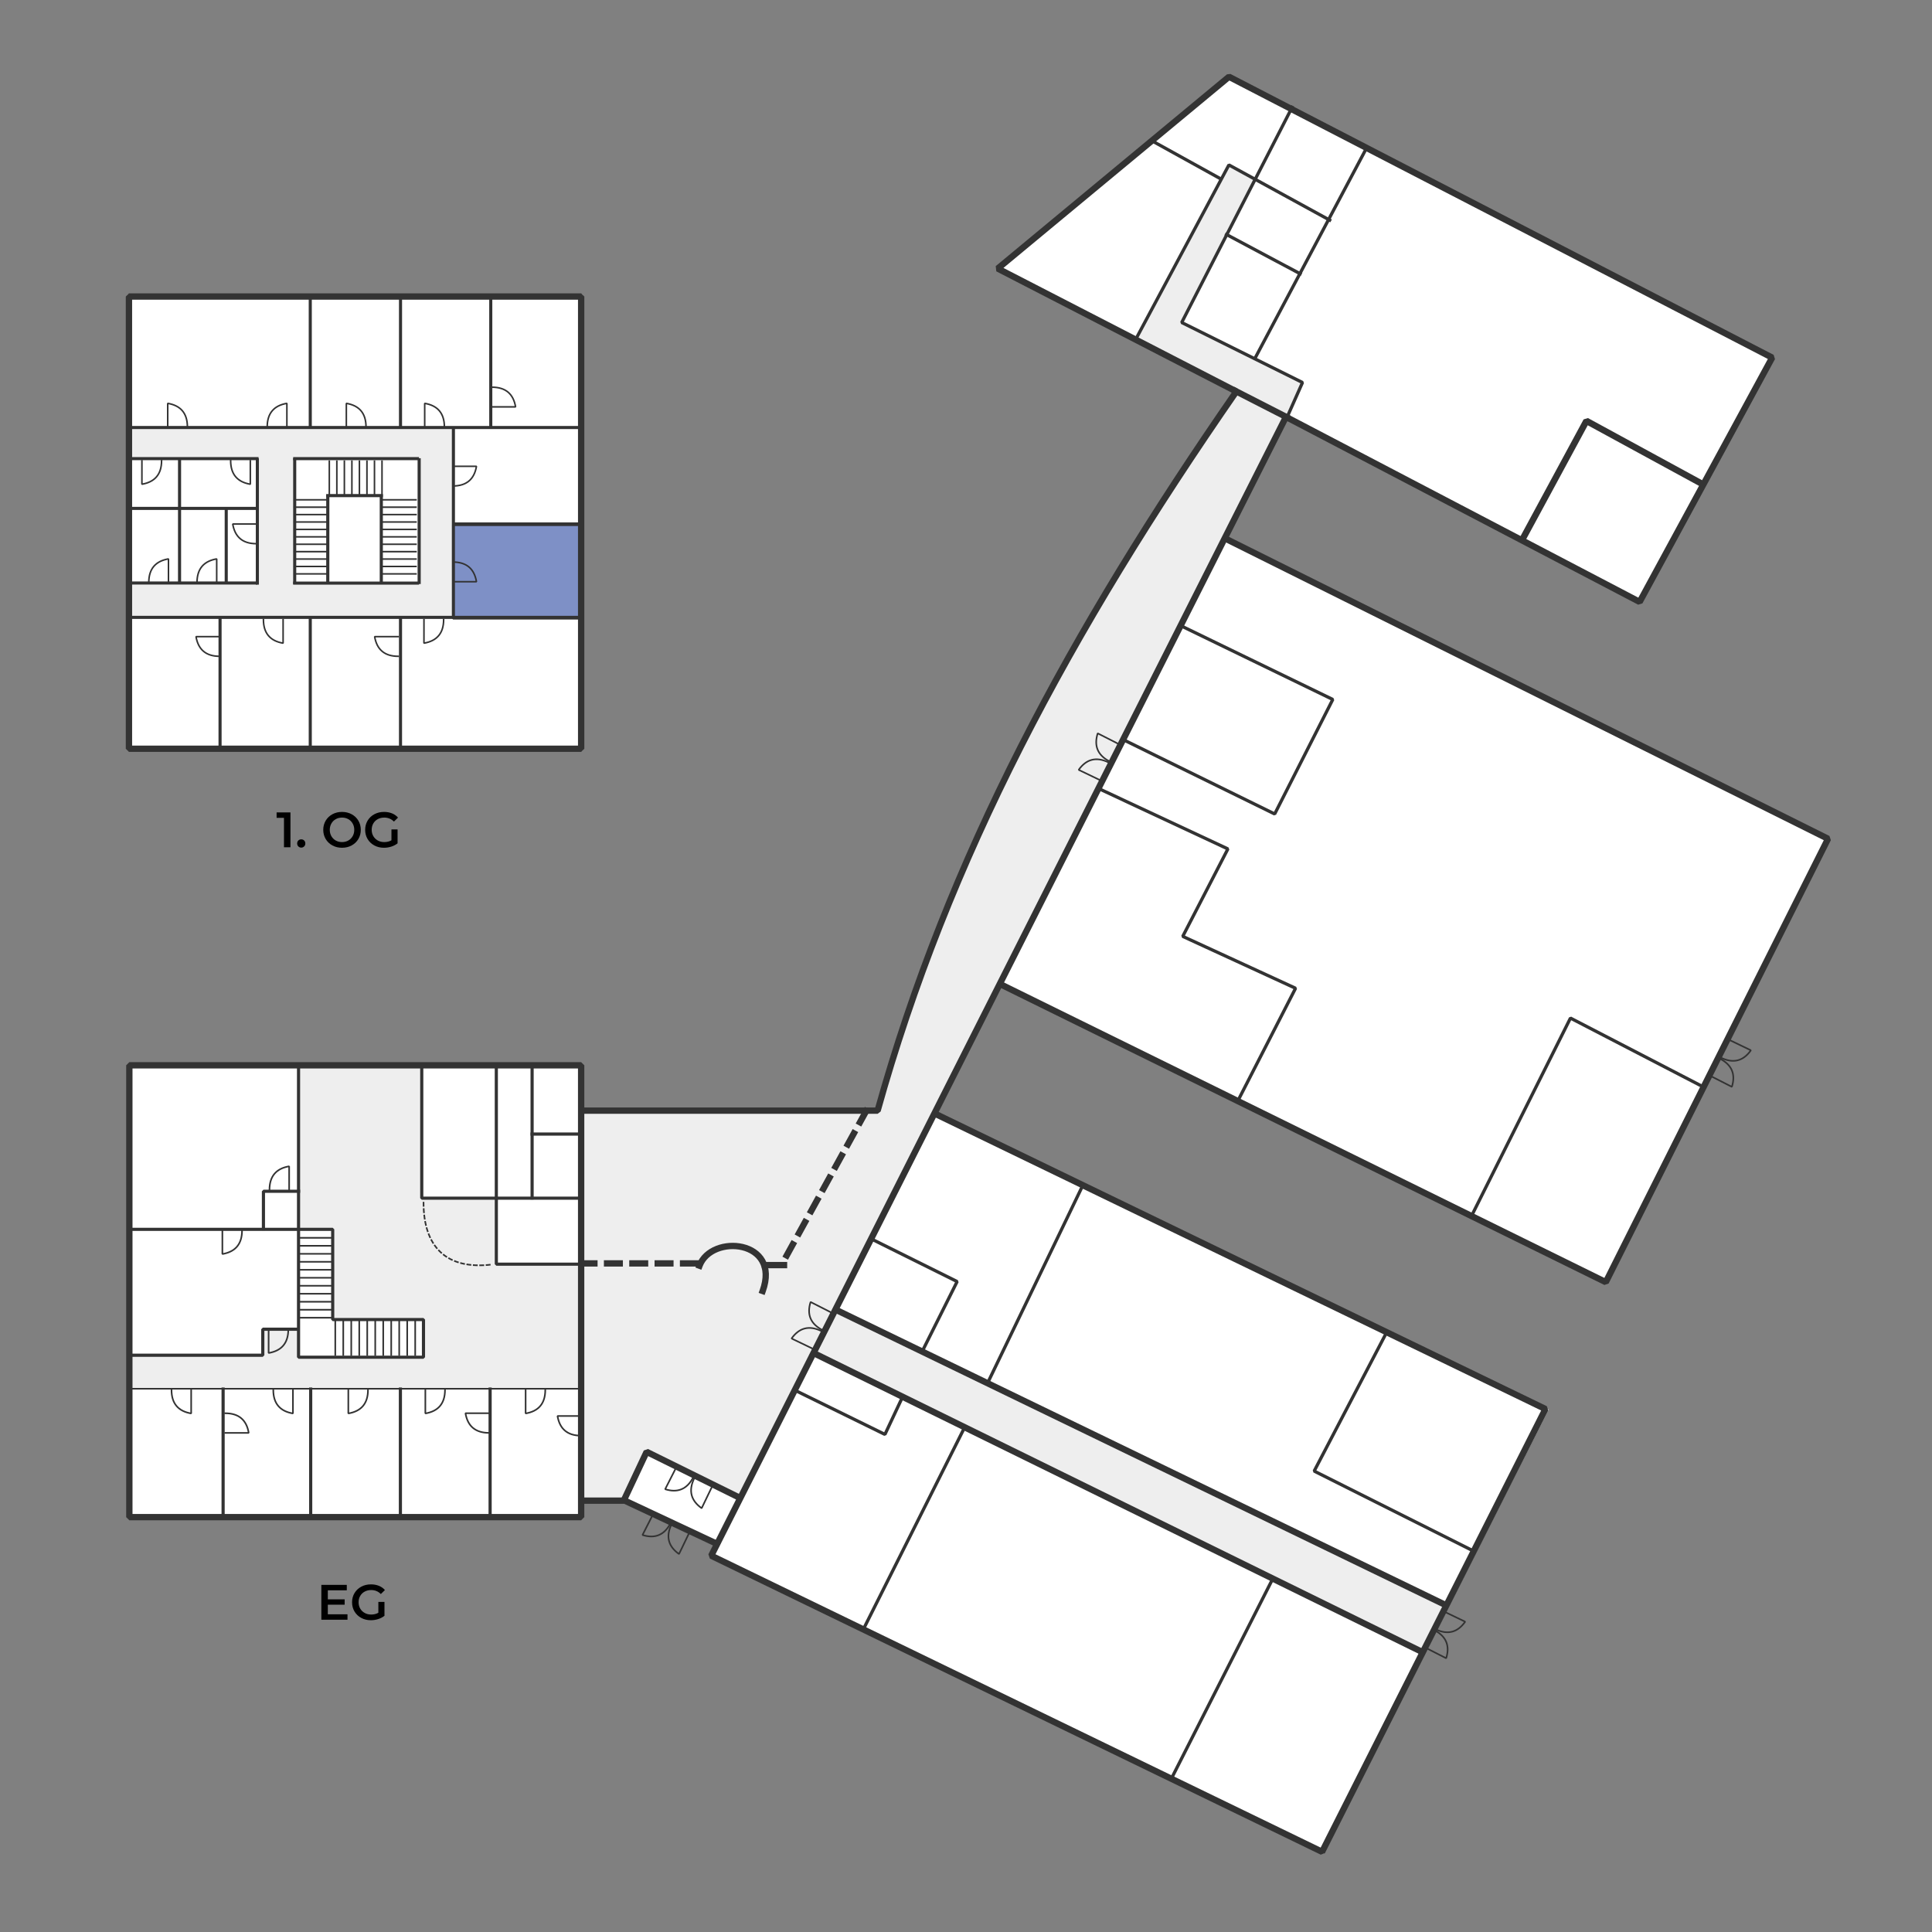 <?xml version="1.0" standalone="no"?>
<!DOCTYPE svg PUBLIC "-//W3C//DTD SVG 1.1//EN" "http://www.w3.org/Graphics/SVG/1.1/DTD/svg11.dtd">
<!--Generator: Xara Designer (www.xara.com), SVG filter version: 6.2.0.0-->
<svg stroke-width="0.501" stroke-linejoin="bevel" fill-rule="evenodd" xmlns:xlink="http://www.w3.org/1999/xlink" xmlns="http://www.w3.org/2000/svg" version="1.1" overflow="visible" width="900pt" height="900pt" viewBox="0 0 900 900">
 <rect x="0" y="0" width="900" height="900" fill="#808080" stroke="none"/>
 <defs>
	</defs>
 <g id="Document" fill="none" stroke="black" font-family="Times New Roman" font-size="16" transform="scale(1 -1)">
  <g id="Spread" transform="translate(0 -900)">
   <g id="backplane">
    <path d="M 0.002,900.414 L 0.002,0.001 L 900.001,0.015 L 900.001,900.428 L 0.002,900.414 Z" stroke="none" stroke-width="0.5" stroke-linejoin="miter" marker-start="none" marker-end="none" stroke-miterlimit="79.84"/>
   </g>
   <g id="shadow">
    <path d="M 60.698,403.284 L 271.457,403.603 L 271.133,382.178 L 408.972,382.497 C 445.458,508.313 504.899,617.334 576.232,717.654 L 465.26,774.902 L 573.036,863.808 L 826.004,733.33 L 763.638,619.152 L 599.258,705.18 L 571.115,649.537 L 852.225,509.142 L 747.97,302.223 L 466.214,440.699 L 436.156,381.217 L 721.423,243.378 L 616.524,36.462 L 330.938,174.939 L 333.816,180.376 L 291.282,200.525 L 270.814,200.206 L 271.133,192.849 L 59.744,192.53 L 60.698,403.284 Z" stroke-linejoin="miter" stroke="none" stroke-width="0.96" fill="#ffffff" marker-start="none" marker-end="none" stroke-miterlimit="79.84"/>
    <path d="M 59.419,762.751 L 59.419,550.397 L 271.456,550.397 L 271.456,762.751 L 59.419,762.751 Z" stroke-linejoin="miter" stroke="none" stroke-width="0.96" fill="#ffffff" marker-start="none" marker-end="none" stroke-miterlimit="79.84"/>
   </g>
   <g id="grey">
    <path d="M 60.158,611.807 L 60.466,628.476 L 119.646,628.476 L 119.646,686.129 L 60.158,685.975 L 60.158,700.963 L 210.792,701.116 L 210.485,611.961 L 60.158,611.807 Z M 194.274,628.323 L 194.274,686.129 L 136.772,686.129 L 136.772,628.323 L 194.274,628.323 Z" fill="#e5e5e5" stroke="none" stroke-width="0.96" stroke-opacity="0.663" marker-start="none" marker-end="none" stroke-miterlimit="79.84" fill-opacity="0.663"/>
    <path d="M 60.869,268.496 L 122.326,268.496 L 122.326,280.935 L 139.448,280.935 L 139.448,267.471 L 197.545,267.471 L 197.545,285.956 L 155.233,285.956 L 155.233,327.932 L 139.056,327.932 L 139.056,403.488 L 196.874,403.488 L 196.874,342.031 L 231.799,342.031 L 231.799,310.8 L 271.082,310.8 L 271.082,253.383 L 60.533,253.383 L 60.869,268.496 Z" stroke-width="0.96" stroke-opacity="0.663" fill="#e5e5e5" stroke="none" marker-start="none" marker-end="none" stroke-miterlimit="79.84" fill-opacity="0.663"/>
    <path d="M 270.875,382.514 L 409.001,382.514 C 446.435,507.039 503.359,617.839 576.165,717.444 L 599.695,705.22 L 344.829,201.906 L 300.824,223.301 L 290.43,200.376 L 270.875,200.684 L 270.875,382.514 Z" fill="#e5e5e5" stroke-width="0.96" stroke-opacity="0.663" stroke-linejoin="miter" stroke="none" marker-start="none" marker-end="none" stroke-miterlimit="79.84" fill-opacity="0.663"/>
    <path d="M 389.238,289.778 L 673.653,151.941 L 662.868,130.087 L 379.045,269.668 L 389.238,289.778 Z" fill="#e5e5e5" stroke-width="0.96" stroke-opacity="0.663" stroke="none" marker-start="none" marker-end="none" stroke-miterlimit="79.84" fill-opacity="0.663"/>
    <path d="M 529.109,742.096 L 572.292,823.286 L 584.829,816.123 L 550.801,750.056 L 606.719,721.6 L 599.554,705.083 L 529.109,742.096 Z" stroke-width="0.96" stroke-opacity="0.663" fill="#e5e5e5" stroke="none" marker-start="none" marker-end="none" stroke-miterlimit="79.84" fill-opacity="0.663"/>
    <g id="Group" fill-rule="nonzero" stroke="none" stroke-width="0.478" fill="#000000" stroke-miterlimit="79.84">
     <g id="Group_1">
      <path d="M 135.303,521.547 L 135.303,505.313 L 132.288,505.313 L 132.288,519.02 L 128.855,519.02 L 128.855,521.547 L 135.303,521.547 Z" marker-start="none" marker-end="none"/>
      <path d="M 140.332,505.151 C 139.806,505.151 139.358,505.332 138.987,505.696 C 138.616,506.059 138.43,506.519 138.43,507.076 C 138.43,507.648 138.612,508.112 138.975,508.467 C 139.339,508.823 139.791,509.001 140.332,509.001 C 140.873,509.001 141.325,508.823 141.689,508.467 C 142.052,508.112 142.234,507.648 142.234,507.076 C 142.234,506.519 142.048,506.059 141.677,505.696 C 141.306,505.332 140.858,505.151 140.332,505.151 Z" marker-start="none" marker-end="none"/>
      <path d="M 159.326,505.081 C 157.672,505.081 156.18,505.441 154.85,506.159 C 153.521,506.878 152.477,507.876 151.719,509.151 C 150.962,510.427 150.583,511.853 150.583,513.43 C 150.583,515.007 150.962,516.434 151.719,517.709 C 152.477,518.985 153.521,519.982 154.85,520.701 C 156.18,521.42 157.672,521.779 159.326,521.779 C 160.981,521.779 162.473,521.42 163.803,520.701 C 165.132,519.982 166.176,518.989 166.934,517.721 C 167.691,516.453 168.07,515.023 168.07,513.43 C 168.07,511.838 167.691,510.408 166.934,509.14 C 166.176,507.872 165.132,506.878 163.803,506.159 C 162.473,505.441 160.981,505.081 159.326,505.081 Z M 159.326,507.725 C 160.409,507.725 161.383,507.968 162.249,508.456 C 163.115,508.943 163.795,509.623 164.29,510.496 C 164.784,511.37 165.032,512.348 165.032,513.43 C 165.032,514.513 164.784,515.49 164.29,516.364 C 163.795,517.238 163.115,517.918 162.249,518.405 C 161.383,518.892 160.409,519.135 159.326,519.135 C 158.244,519.135 157.27,518.892 156.404,518.405 C 155.538,517.918 154.858,517.238 154.363,516.364 C 153.869,515.49 153.621,514.513 153.621,513.43 C 153.621,512.348 153.869,511.37 154.363,510.496 C 154.858,509.623 155.538,508.943 156.404,508.456 C 157.27,507.968 158.244,507.725 159.326,507.725 Z" marker-start="none" marker-end="none"/>
      <path d="M 182.352,513.616 L 185.204,513.616 L 185.204,507.145 C 184.369,506.48 183.395,505.97 182.282,505.614 C 181.169,505.259 180.025,505.081 178.849,505.081 C 177.195,505.081 175.703,505.441 174.373,506.159 C 173.044,506.878 172,507.872 171.242,509.14 C 170.485,510.408 170.106,511.838 170.106,513.43 C 170.106,515.023 170.485,516.453 171.242,517.721 C 172,518.989 173.048,519.982 174.385,520.701 C 175.722,521.42 177.226,521.779 178.896,521.779 C 180.256,521.779 181.493,521.555 182.607,521.107 C 183.72,520.658 184.655,520.001 185.413,519.135 L 183.511,517.28 C 182.274,518.517 180.782,519.135 179.035,519.135 C 177.891,519.135 176.874,518.896 175.985,518.417 C 175.096,517.937 174.4,517.265 173.898,516.399 C 173.395,515.533 173.144,514.543 173.144,513.43 C 173.144,512.348 173.395,511.374 173.898,510.508 C 174.4,509.642 175.096,508.962 175.985,508.467 C 176.874,507.972 177.883,507.725 179.012,507.725 C 180.28,507.725 181.393,508.003 182.352,508.56 L 182.352,513.616 Z" marker-start="none" marker-end="none"/>
     </g>
    </g>
    <g id="Group_2" fill-rule="nonzero" stroke="none" stroke-width="0.478" fill="#000000" stroke-miterlimit="79.84">
     <g id="Group_3">
      <path d="M 161.873,148 L 161.873,145.472 L 149.697,145.472 L 149.697,161.706 L 161.548,161.706 L 161.548,159.178 L 152.712,159.178 L 152.712,154.957 L 160.551,154.957 L 160.551,152.476 L 152.712,152.476 L 152.712,148 L 161.873,148 Z" marker-start="none" marker-end="none"/>
      <path d="M 176.251,153.774 L 179.103,153.774 L 179.103,147.304 C 178.268,146.639 177.294,146.129 176.181,145.773 C 175.068,145.418 173.924,145.24 172.749,145.24 C 171.094,145.24 169.602,145.599 168.273,146.318 C 166.943,147.037 165.899,148.03 165.142,149.298 C 164.384,150.566 164.005,151.996 164.005,153.589 C 164.005,155.181 164.384,156.612 165.142,157.879 C 165.899,159.147 166.947,160.141 168.284,160.86 C 169.622,161.579 171.125,161.938 172.795,161.938 C 174.156,161.938 175.393,161.714 176.506,161.265 C 177.619,160.817 178.555,160.16 179.312,159.294 L 177.41,157.439 C 176.173,158.676 174.681,159.294 172.934,159.294 C 171.79,159.294 170.774,159.054 169.885,158.575 C 168.996,158.096 168.3,157.423 167.797,156.557 C 167.295,155.692 167.044,154.702 167.044,153.589 C 167.044,152.507 167.295,151.532 167.797,150.667 C 168.3,149.801 168.996,149.121 169.885,148.626 C 170.774,148.131 171.782,147.884 172.911,147.884 C 174.179,147.884 175.292,148.162 176.251,148.719 L 176.251,153.774 Z" marker-start="none" marker-end="none"/>
     </g>
    </g>
   </g>
   <g id="108">
    <path d="M 211.073,655.448 L 211.073,611.882 L 270.895,611.882 L 270.895,655.448 L 211.073,655.448 Z" stroke="#333333" fill="#7e90c6" stroke-width="0.966" stroke-linejoin="miter" marker-start="none" marker-end="none" stroke-miterlimit="79.84"/>
   </g>
   <g id="grundriss">
    <path d="M 60.249,403.739 L 60.249,193.268 L 270.72,193.268 L 270.72,403.739 L 60.249,403.739 Z" stroke="#333333" stroke-linejoin="miter" stroke-linecap="square" stroke-width="2.95" marker-start="none" marker-end="none" stroke-miterlimit="79.84"/>
    <path d="M 60.295,327.329 L 154.982,327.329 L 154.988,285.296 L 197.272,285.296 L 197.272,267.756 L 139.073,267.756 L 139.073,403.528" fill="none" stroke="#333333" stroke-linejoin="miter" stroke-linecap="square" stroke-width="1.472" stroke-miterlimit="79.84"/>
    <path d="M 196.47,403.253 L 196.47,341.838 L 270.029,341.838" fill="none" stroke="#333333" stroke-linejoin="miter" stroke-linecap="square" stroke-width="1.472" stroke-miterlimit="79.84"/>
    <path d="M 231.204,403.829 L 231.21,311.102 L 270.905,311.102" fill="none" stroke="#333333" stroke-linejoin="miter" stroke-linecap="square" stroke-width="1.472" stroke-miterlimit="79.84"/>
    <path d="M 247.873,403.528 L 247.873,341.935" fill="none" stroke="#333333" stroke-linejoin="miter" stroke-linecap="square" stroke-width="1.472" stroke-miterlimit="79.84"/>
    <path d="M 247.873,371.712 L 270.912,371.712" fill="none" stroke="#333333" stroke-linejoin="miter" stroke-linecap="square" stroke-width="1.472" stroke-miterlimit="79.84"/>
    <path d="M 60.597,268.677 L 122.416,268.677 L 122.416,280.801 L 138.608,280.801" fill="none" stroke="#333333" stroke-linejoin="miter" stroke-linecap="square" stroke-width="1.472" stroke-miterlimit="79.84"/>
    <path d="M 103.932,252.924 L 103.932,193.174" fill="none" stroke="#333333" stroke-linejoin="miter" stroke-linecap="square" stroke-width="1.472" stroke-miterlimit="79.84"/>
    <path d="M 186.52,252.924 L 186.52,193.174" fill="none" stroke="#333333" stroke-linejoin="miter" stroke-linecap="square" stroke-width="1.472" stroke-miterlimit="79.84"/>
    <path d="M 228.313,252.924 L 228.313,193.174" fill="none" stroke="#333333" stroke-linejoin="miter" stroke-linecap="square" stroke-width="1.472" stroke-miterlimit="79.84"/>
    <path d="M 144.732,252.917 L 144.732,193.174" fill="none" stroke="#333333" stroke-linejoin="miter" stroke-linecap="square" stroke-width="1.472" stroke-miterlimit="79.84"/>
    <path d="M 122.717,327.586 L 122.722,345.051 L 139.079,345.051" fill="none" stroke="#333333" stroke-linejoin="miter" stroke-linecap="square" stroke-width="1.472" stroke-miterlimit="79.84"/>
    <path d="M 134.697,345.757 L 134.697,356.691 C 128.733,355.683 125.536,352.131 125.536,345.717" fill="none" stroke-width="0.75" stroke="#333333" stroke-linejoin="miter" stroke-linecap="square" stroke-miterlimit="79.84"/>
    <path d="M 103.59,326.755 L 103.59,315.821 C 109.556,316.829 112.75,320.382 112.75,326.801" fill="none" stroke-width="0.75" stroke="#333333" stroke-linejoin="miter" stroke-linecap="square" stroke-miterlimit="79.84"/>
    <path d="M 125.132,280.646 L 125.132,269.712 C 131.098,270.725 134.293,274.272 134.293,280.686" fill="none" stroke-width="0.75" stroke="#333333" stroke-linejoin="miter" stroke-linecap="square" stroke-miterlimit="79.84"/>
    <path d="M 89.057,252.496 L 89.057,241.563 C 83.094,242.575 79.898,246.123 79.898,252.543" fill="none" stroke-width="0.75" stroke="#333333" stroke-linejoin="miter" stroke-linecap="square" stroke-miterlimit="79.84"/>
    <path d="M 136.464,252.496 L 136.464,241.563 C 130.5,242.575 127.3,246.123 127.305,252.543" fill="none" stroke-width="0.75" stroke="#333333" stroke-linejoin="miter" stroke-linecap="square" stroke-miterlimit="79.84"/>
    <path d="M 162.26,252.496 L 162.26,241.563 C 168.225,242.575 171.419,246.123 171.419,252.537" fill="none" stroke-width="0.75" stroke="#333333" stroke-linejoin="miter" stroke-linecap="square" stroke-miterlimit="79.84"/>
    <path d="M 198.143,252.496 L 198.143,241.563 C 204.106,242.575 207.302,246.123 207.296,252.543" fill="none" stroke-width="0.75" stroke="#333333" stroke-linejoin="miter" stroke-linecap="square" stroke-miterlimit="79.84"/>
    <path d="M 244.853,252.496 L 244.853,241.563 C 250.819,242.57 254.013,246.123 254.013,252.543" fill="none" stroke-width="0.75" stroke="#333333" stroke-linejoin="miter" stroke-linecap="square" stroke-miterlimit="79.84"/>
    <path d="M 227.764,241.67 L 216.83,241.67 C 217.841,235.708 221.39,232.512 227.809,232.512" fill="none" stroke-width="0.75" stroke="#333333" stroke-linejoin="miter" stroke-linecap="square" stroke-miterlimit="79.84"/>
    <path d="M 104.931,232.5 L 115.865,232.5 C 114.86,238.459 111.311,241.654 104.892,241.654" fill="none" stroke-width="0.75" stroke="#333333" stroke-linejoin="miter" stroke-linecap="square" stroke-miterlimit="79.84"/>
    <path d="M 270.644,240.375 L 259.704,240.375 C 260.716,234.409 264.264,231.215 270.682,231.215" fill="none" stroke-width="0.75" stroke="#333333" stroke-linejoin="miter" stroke-linecap="square" stroke-miterlimit="79.84"/>
    <g id="Group_4" stroke-linejoin="miter" stroke-linecap="square" stroke="#333333" stroke-width="0.75" stroke-miterlimit="79.84">
     <path d="M 155.039,323.377 L 139.245,323.377" fill="none"/>
     <path d="M 155.039,319.654 L 139.245,319.654" fill="none"/>
     <path d="M 155.039,315.931 L 139.245,315.931" fill="none"/>
     <path d="M 155.039,312.208 L 139.245,312.208" fill="none"/>
     <path d="M 155.039,308.485 L 139.245,308.485" fill="none"/>
     <path d="M 155.039,304.763 L 139.245,304.763" fill="none"/>
     <path d="M 155.039,301.04 L 139.245,301.04" fill="none"/>
     <path d="M 155.039,297.317 L 139.245,297.317" fill="none"/>
     <path d="M 155.039,293.594 L 139.245,293.594" fill="none"/>
     <path d="M 155.039,289.871 L 139.245,289.871" fill="none"/>
     <path d="M 155.039,286.149 L 139.245,286.149" fill="none"/>
    </g>
    <g id="Group_5" stroke-linejoin="miter" stroke-linecap="square" stroke="#333333" stroke-width="0.75" stroke-miterlimit="79.84">
     <path d="M 156.182,284.596 L 156.182,268.804" fill="none"/>
     <path d="M 159.905,284.596 L 159.905,268.803" fill="none"/>
     <path d="M 163.628,284.596 L 163.628,268.802" fill="none"/>
     <path d="M 167.352,284.596 L 167.352,268.801" fill="none"/>
     <path d="M 171.075,284.596 L 171.075,268.801" fill="none"/>
     <path d="M 174.799,284.596 L 174.799,268.8" fill="none"/>
     <path d="M 178.522,284.596 L 178.522,268.799" fill="none"/>
     <path d="M 182.246,284.596 L 182.246,268.799" fill="none"/>
     <path d="M 185.969,284.596 L 185.969,268.798" fill="none"/>
     <path d="M 189.693,284.596 L 189.693,268.797" fill="none"/>
     <path d="M 193.417,284.596 L 193.417,268.797" fill="none"/>
    </g>
    <path d="M 197.3,339.764 C 197.3,319.24 207.853,308.373 229.11,310.927" fill="none" stroke-width="0.75" stroke="#333333" stroke-linejoin="miter" stroke-linecap="square" stroke-dasharray="1.5 1.5" stroke-dashoffset="0" stroke-miterlimit="79.84"/>
    <path d="M 549.925,608.583 L 620.862,574.163 L 593.8,520.821 L 523.646,555.241" fill="none" stroke="#333333" stroke-width="1.5" stroke-linejoin="miter" stroke-linecap="square" stroke-miterlimit="79.84"/>
    <path d="M 511.825,532.646 L 571.997,504.538 L 550.97,463.8 L 603.522,439.631 L 576.727,387.342" fill="none" stroke="#333333" stroke-width="1.5" stroke-linejoin="miter" stroke-linecap="square" stroke-miterlimit="79.84"/>
    <path d="M 646.089,279.617 L 612.193,214.716 L 686.553,177.402" fill="none" stroke="#333333" stroke-width="1.5" stroke-linejoin="miter" stroke-linecap="square" stroke-miterlimit="79.84"/>
    <path d="M 460.058,255.709 L 504.208,347.406" fill="none" stroke="#333333" stroke-width="1.5" stroke-linejoin="miter" stroke-linecap="square" stroke-miterlimit="79.84"/>
    <path d="M 370.461,252.285 L 412.237,231.795 L 420.384,249.136" fill="none" stroke="#333333" stroke-width="1.5" stroke-linejoin="miter" stroke-linecap="square" stroke-miterlimit="79.84"/>
    <path d="M 405.67,322.974 L 445.873,303.002 L 429.583,270.424" fill="none" stroke="#333333" stroke-width="1.5" stroke-linejoin="miter" stroke-linecap="square" stroke-miterlimit="79.84"/>
    <path d="M 401.992,140.615 L 449.289,234.946" fill="none" stroke="#333333" stroke-width="1.5" stroke-linejoin="miter" stroke-linecap="square" stroke-miterlimit="79.84"/>
    <path d="M 545.717,71.52 L 592.747,164.269" fill="none" stroke="#333333" stroke-width="1.5" stroke-linejoin="miter" stroke-linecap="square" stroke-miterlimit="79.84"/>
    <path d="M 709.223,648.785 L 739.032,703.93 L 793.062,674.496" fill="none" stroke="#333333" stroke-linejoin="miter" stroke-linecap="square" stroke-width="3" stroke-miterlimit="79.84"/>
    <path d="M 636.561,830.996 L 584.772,733.37" fill="none" stroke="#333333" stroke-linejoin="miter" stroke-linecap="square" stroke-width="1.5" stroke-miterlimit="79.84"/>
    <path d="M 601.912,850.005 L 550.487,749.767 L 606.752,721.816 L 599.303,705.05" fill="none" stroke="#333333" stroke-linejoin="miter" stroke-linecap="square" stroke-width="1.5" stroke-miterlimit="79.84"/>
    <path d="M 528.878,741.563 L 572.474,823.168 L 619.424,797.458" fill="none" stroke="#333333" stroke-linejoin="miter" stroke-linecap="square" stroke-width="1.5" stroke-miterlimit="79.84"/>
    <path d="M 536.707,834.352 L 568.374,816.834" fill="none" stroke="#333333" stroke-linejoin="miter" stroke-linecap="square" stroke-width="1.5" stroke-miterlimit="79.84"/>
    <path d="M 571.359,790.748 L 605.638,772.491" fill="none" stroke="#333333" stroke-linejoin="miter" stroke-linecap="square" stroke-width="1.5" stroke-miterlimit="79.84"/>
    <path d="M 575.566,717.842 L 599.303,705.698" fill="none" stroke="#333333" stroke-linejoin="miter" stroke-linecap="square" stroke-width="2.95" stroke-miterlimit="79.84"/>
    <path d="M 685.262,333.096 L 731.578,425.736 L 793.584,393.612" fill="none" stroke="#333333" stroke-width="1.5" stroke-linejoin="miter" stroke-linecap="square" stroke-miterlimit="79.84"/>
    <path d="M 344.59,202.277 L 301.232,223.687 L 290.792,201.474" fill="none" stroke="#333333" stroke-linejoin="miter" stroke-linecap="square" stroke-width="2.95" stroke-miterlimit="79.84"/>
    <path d="M 271.263,200.938 L 291.066,200.938 L 333.884,180.871" fill="none" stroke="#333333" stroke-linejoin="miter" stroke-linecap="square" stroke-width="2.95" stroke-miterlimit="79.84"/>
    <path d="M 325.857,310.387 C 331.474,325.381 363.852,322.434 355.289,298.612" fill="none" stroke="#333333" stroke-linejoin="miter" stroke-linecap="square" stroke-width="2.95" stroke-miterlimit="79.84"/>
    <path d="M 270.995,311.462 L 325.049,311.462" fill="none" stroke="#333333" stroke-linejoin="miter" stroke-linecap="square" stroke-dasharray="5.9 5.9" stroke-dashoffset="0" stroke-width="2.95" stroke-miterlimit="79.84"/>
    <path d="M 403.464,382.377 L 363.852,310.387" fill="none" stroke="#333333" stroke-linejoin="miter" stroke-linecap="square" stroke-dasharray="5.9 5.9" stroke-dashoffset="0" stroke-width="2.95" stroke-miterlimit="79.84"/>
    <path d="M 356.364,310.66 L 365.229,310.66" fill="none" stroke="#333333" stroke-linejoin="miter" stroke-linecap="square" stroke-width="2.95" stroke-miterlimit="79.84"/>
    <path d="M 60.442,700.854 L 270.768,700.854" fill="none" stroke="#333333" stroke-linejoin="miter" stroke-linecap="square" stroke-width="1.444" stroke-miterlimit="79.84"/>
    <path d="M 60.442,612.414 L 270.768,612.414" fill="none" stroke="#333333" stroke-linejoin="miter" stroke-linecap="square" stroke-width="1.444" stroke-miterlimit="79.84"/>
    <path d="M 211.508,655.909 L 271.321,655.909" fill="none" stroke="#333333" stroke-linejoin="miter" stroke-linecap="square" stroke-width="1.444" stroke-miterlimit="79.84"/>
    <path d="M 211.218,612.563 L 211.218,699.642" fill="none" stroke="#333333" stroke-linejoin="miter" stroke-linecap="square" stroke-width="1.444" stroke-miterlimit="79.84"/>
    <path d="M 102.51,551.649 L 102.51,611.329" fill="none" stroke="#333333" stroke-linejoin="miter" stroke-linecap="square" stroke-width="1.444" stroke-miterlimit="79.84"/>
    <path d="M 144.533,551.522 L 144.533,611.664" fill="none" stroke="#333333" stroke-linejoin="miter" stroke-linecap="square" stroke-width="1.444" stroke-miterlimit="79.84"/>
    <path d="M 144.533,701.434 L 144.533,761.728" fill="none" stroke="#333333" stroke-linejoin="miter" stroke-linecap="square" stroke-width="1.444" stroke-miterlimit="79.84"/>
    <path d="M 186.571,551.522 L 186.571,611.824" fill="none" stroke="#333333" stroke-linejoin="miter" stroke-linecap="square" stroke-width="1.444" stroke-miterlimit="79.84"/>
    <path d="M 186.571,701.145 L 186.577,761.435" fill="none" stroke="#333333" stroke-linejoin="miter" stroke-linecap="square" stroke-width="1.444" stroke-miterlimit="79.84"/>
    <path d="M 228.621,701.145 L 228.615,761.435" fill="none" stroke="#333333" stroke-linejoin="miter" stroke-linecap="square" stroke-width="1.444" stroke-miterlimit="79.84"/>
    <path d="M 59.862,686.356 L 119.725,686.356" fill="none" stroke="#333333" stroke-linejoin="miter" stroke-linecap="square" stroke-width="1.444" stroke-miterlimit="79.84"/>
    <path d="M 137.284,686.356 L 194.459,686.356" fill="none" stroke="#333333" stroke-linejoin="miter" stroke-linecap="square" stroke-width="1.444" stroke-miterlimit="79.84"/>
    <path d="M 137.284,628.364 L 194.459,628.364" fill="none" stroke="#333333" stroke-linejoin="miter" stroke-linecap="square" stroke-width="1.444" stroke-miterlimit="79.84"/>
    <path d="M 61.982,628.42 L 119.163,628.42" fill="none" stroke="#333333" stroke-linejoin="miter" stroke-linecap="square" stroke-width="1.444" stroke-miterlimit="79.84"/>
    <path d="M 62.035,663.159 L 119.216,663.159" fill="none" stroke="#333333" stroke-linejoin="miter" stroke-linecap="square" stroke-width="1.444" stroke-miterlimit="79.84"/>
    <path d="M 83.641,628.654 L 83.641,685.833" fill="none" stroke="#333333" stroke-linejoin="miter" stroke-linecap="square" stroke-width="1.444" stroke-miterlimit="79.84"/>
    <path d="M 119.885,628.364 L 119.885,685.759" fill="none" stroke="#333333" stroke-linejoin="miter" stroke-linecap="square" stroke-width="1.444" stroke-miterlimit="79.84"/>
    <path d="M 105.388,628.801 L 105.388,662.044" fill="none" stroke="#333333" stroke-linejoin="miter" stroke-linecap="square" stroke-width="1.444" stroke-miterlimit="79.84"/>
    <path d="M 137.284,628.654 L 137.284,685.833" fill="none" stroke="#333333" stroke-linejoin="miter" stroke-linecap="square" stroke-width="1.444" stroke-miterlimit="79.84"/>
    <path d="M 195.27,628.654 L 195.27,685.833" fill="none" stroke="#333333" stroke-linejoin="miter" stroke-linecap="square" stroke-width="1.444" stroke-miterlimit="79.84"/>
    <path d="M 152.69,628.573 L 152.697,668.783" fill="none" stroke="#333333" stroke-linejoin="miter" stroke-linecap="square" stroke-width="1.472" stroke-miterlimit="79.84"/>
    <path d="M 177.622,628.573 L 177.622,668.783" fill="none" stroke="#333333" stroke-linejoin="miter" stroke-linecap="square" stroke-width="1.472" stroke-miterlimit="79.84"/>
    <path d="M 152.697,669.129 L 177.628,669.135" fill="none" stroke="#333333" stroke-linejoin="miter" stroke-linecap="square" stroke-width="1.472" stroke-miterlimit="79.84"/>
    <g id="Group_6" stroke-linejoin="miter" stroke-linecap="square" stroke="#333333" stroke-width="0.727" stroke-miterlimit="79.84">
     <path d="M 137.141,667.184 L 152.622,667.184" fill="none"/>
     <path d="M 137.141,663.732 L 152.622,663.732" fill="none"/>
     <path d="M 137.141,660.28 L 152.623,660.28" fill="none"/>
     <path d="M 137.141,656.828 L 152.623,656.828" fill="none"/>
     <path d="M 137.141,653.377 L 152.624,653.377" fill="none"/>
     <path d="M 137.141,649.925 L 152.625,649.925" fill="none"/>
     <path d="M 137.141,646.473 L 152.625,646.473" fill="none"/>
     <path d="M 137.141,643.022 L 152.626,643.022" fill="none"/>
     <path d="M 137.141,639.57 L 152.626,639.57" fill="none"/>
     <path d="M 137.141,636.118 L 152.627,636.118" fill="none"/>
     <path d="M 137.141,632.667 L 152.628,632.667" fill="none"/>
    </g>
    <g id="Group_7" stroke-linejoin="miter" stroke-linecap="square" stroke="#333333" stroke-width="0.727" stroke-miterlimit="79.84">
     <path d="M 178.294,667.184 L 193.776,667.184" fill="none"/>
     <path d="M 178.294,663.732 L 193.776,663.732" fill="none"/>
     <path d="M 178.294,660.28 L 193.776,660.28" fill="none"/>
     <path d="M 178.294,656.828 L 193.776,656.828" fill="none"/>
     <path d="M 178.294,653.377 L 193.776,653.377" fill="none"/>
     <path d="M 178.294,649.925 L 193.776,649.925" fill="none"/>
     <path d="M 178.294,646.473 L 193.776,646.473" fill="none"/>
     <path d="M 178.294,643.022 L 193.776,643.022" fill="none"/>
     <path d="M 178.294,639.57 L 193.776,639.57" fill="none"/>
     <path d="M 178.294,636.118 L 193.776,636.118" fill="none"/>
     <path d="M 178.294,632.667 L 193.776,632.667" fill="none"/>
    </g>
    <g id="Group_8" stroke-linejoin="miter" stroke-linecap="square" stroke="#333333" stroke-width="0.727" stroke-miterlimit="79.84">
     <path d="M 153.408,669.68 L 153.408,685.161" fill="none"/>
     <path d="M 156.914,669.68 L 156.914,685.161" fill="none"/>
     <path d="M 160.42,669.68 L 160.42,685.161" fill="none"/>
     <path d="M 163.926,669.68 L 163.926,685.161" fill="none"/>
     <path d="M 167.433,669.68 L 167.433,685.161" fill="none"/>
     <path d="M 170.939,669.68 L 170.939,685.161" fill="none"/>
     <path d="M 174.445,669.68 L 174.445,685.161" fill="none"/>
     <path d="M 177.952,669.68 L 177.952,685.161" fill="none"/>
    </g>
    <path d="M 78.13,701.167 L 78.13,712.107 C 84.1,711.099 87.302,707.547 87.297,701.127" fill="none" stroke="#333333" stroke-linejoin="miter" stroke-linecap="square" stroke-width="0.727" stroke-miterlimit="79.84"/>
    <path d="M 161.339,701.167 L 161.339,712.107 C 167.308,711.099 170.503,707.547 170.503,701.121" fill="none" stroke="#333333" stroke-linejoin="miter" stroke-linecap="square" stroke-width="0.727" stroke-miterlimit="79.84"/>
    <path d="M 197.841,701.167 L 197.841,712.107 C 203.805,711.099 207.006,707.547 207.011,701.121" fill="none" stroke="#333333" stroke-linejoin="miter" stroke-linecap="square" stroke-width="0.727" stroke-miterlimit="79.84"/>
    <path d="M 133.643,701.167 L 133.643,712.107 C 127.675,711.099 124.478,707.547 124.478,701.121" fill="none" stroke="#333333" stroke-linejoin="miter" stroke-linecap="square" stroke-width="0.727" stroke-miterlimit="79.84"/>
    <path d="M 229.237,710.458 L 240.181,710.458 C 239.168,716.428 235.616,719.628 229.195,719.628" fill="none" stroke="#333333" stroke-linejoin="miter" stroke-linecap="square" stroke-width="0.727" stroke-miterlimit="79.84"/>
    <path d="M 211.013,682.779 L 221.958,682.779 C 220.952,676.816 217.392,673.615 210.974,673.615" fill="none" stroke="#333333" stroke-linejoin="miter" stroke-linecap="square" stroke-width="0.727" stroke-miterlimit="79.84"/>
    <path d="M 211.013,629.017 L 221.958,629.017 C 220.952,634.981 217.392,638.176 210.974,638.176" fill="none" stroke="#333333" stroke-linejoin="miter" stroke-linecap="square" stroke-width="0.727" stroke-miterlimit="79.84"/>
    <path d="M 185.463,603.437 L 174.523,603.437 C 175.53,597.475 179.083,594.272 185.507,594.272" fill="none" stroke="#333333" stroke-linejoin="miter" stroke-linecap="square" stroke-width="0.727" stroke-miterlimit="79.84"/>
    <path d="M 102.255,603.437 L 91.31,603.437 C 92.328,597.475 95.875,594.272 102.295,594.272" fill="none" stroke="#333333" stroke-linejoin="miter" stroke-linecap="square" stroke-width="0.727" stroke-miterlimit="79.84"/>
    <path d="M 131.882,611.335 L 131.882,600.384 C 125.917,601.396 122.717,604.957 122.717,611.368" fill="none" stroke="#333333" stroke-linejoin="miter" stroke-linecap="square" stroke-width="0.727" stroke-miterlimit="79.84"/>
    <path d="M 197.499,611.335 L 197.493,600.384 C 203.462,601.402 206.663,604.957 206.663,611.368" fill="none" stroke="#333333" stroke-linejoin="miter" stroke-linecap="square" stroke-width="0.727" stroke-miterlimit="79.84"/>
    <path d="M 66.106,685.373 L 66.106,674.428 C 72.07,675.44 75.271,678.994 75.271,685.413" fill="none" stroke="#333333" stroke-linejoin="miter" stroke-linecap="square" stroke-width="0.727" stroke-miterlimit="79.84"/>
    <path d="M 116.61,685.373 L 116.61,674.428 C 110.641,675.44 107.445,678.994 107.445,685.413" fill="none" stroke="#333333" stroke-linejoin="miter" stroke-linecap="square" stroke-width="0.727" stroke-miterlimit="79.84"/>
    <path d="M 119.362,655.893 L 108.411,655.893 C 109.43,649.924 112.976,646.722 119.403,646.728" fill="none" stroke="#333333" stroke-linejoin="miter" stroke-linecap="square" stroke-width="0.727" stroke-miterlimit="79.84"/>
    <path d="M 100.948,628.704 L 100.948,639.643 C 94.983,638.637 91.78,635.083 91.78,628.659" fill="none" stroke="#333333" stroke-linejoin="miter" stroke-linecap="square" stroke-width="0.727" stroke-miterlimit="79.84"/>
    <path d="M 78.478,628.704 L 78.478,639.643 C 72.514,638.637 69.314,635.083 69.314,628.659" fill="none" stroke="#333333" stroke-linejoin="miter" stroke-linecap="square" stroke-width="0.727" stroke-miterlimit="79.84"/>
    <path d="M 378.59,271.731 L 368.736,276.472 C 372.233,281.408 376.822,282.749 382.598,279.964" fill="none" stroke="#333333" stroke-width="0.75" stroke-linejoin="miter" stroke-linecap="square" stroke-miterlimit="79.84"/>
    <path d="M 387.34,288.527 L 377.596,293.484 C 375.788,287.718 377.504,283.261 383.225,280.35" fill="none" stroke="#333333" stroke-width="0.75" stroke-linejoin="miter" stroke-linecap="square" stroke-miterlimit="79.84"/>
    <path d="M 512.342,536.631 L 502.489,541.374 C 505.986,546.308 510.574,547.651 516.351,544.866" fill="none" stroke-width="0.75" stroke="#333333" stroke-linejoin="miter" stroke-linecap="square" stroke-miterlimit="79.84"/>
    <path d="M 521.093,553.426 L 511.348,558.386 C 509.539,552.62 511.257,548.157 516.978,545.252" fill="none" stroke-width="0.75" stroke="#333333" stroke-linejoin="miter" stroke-linecap="square" stroke-miterlimit="79.84"/>
    <path d="M 805.774,415.473 L 815.627,410.725 C 812.131,405.796 807.543,404.454 801.767,407.24" fill="none" stroke-width="0.75" stroke="#333333" stroke-linejoin="miter" stroke-linecap="square" stroke-miterlimit="79.84"/>
    <path d="M 797.025,398.679 L 806.769,393.714 C 808.577,399.479 806.861,403.942 801.141,406.853" fill="none" stroke-width="0.75" stroke="#333333" stroke-linejoin="miter" stroke-linecap="square" stroke-miterlimit="79.84"/>
    <path d="M 672.68,149.287 L 682.536,144.546 C 679.043,139.61 674.454,138.266 668.674,141.055" fill="none" stroke="#333333" stroke-width="0.75" stroke-linejoin="miter" stroke-linecap="square" stroke-miterlimit="79.84"/>
    <path d="M 663.931,132.491 L 673.682,127.532 C 675.484,133.298 673.772,137.763 668.052,140.668" fill="none" stroke="#333333" stroke-width="0.75" stroke-linejoin="miter" stroke-linecap="square" stroke-miterlimit="79.84"/>
    <path d="M 331.604,207.274 L 326.862,197.421 C 321.927,200.917 320.585,205.505 323.372,211.281" fill="none" stroke-width="0.75" stroke="#333333" stroke-linejoin="miter" stroke-linecap="square" stroke-miterlimit="79.84"/>
    <path d="M 314.809,216.023 L 309.851,206.272 C 315.617,204.471 320.08,206.187 322.991,211.907" fill="none" stroke-width="0.75" stroke="#333333" stroke-linejoin="miter" stroke-linecap="square" stroke-miterlimit="79.84"/>
    <path d="M 321.052,185.93 L 316.311,176.076 C 311.375,179.572 310.033,184.162 312.819,189.937" fill="none" stroke-width="0.75" stroke="#333333" stroke-linejoin="miter" stroke-linecap="square" stroke-miterlimit="79.84"/>
    <path d="M 304.256,194.68 L 299.298,184.936 C 305.065,183.127 309.528,184.844 312.433,190.564" fill="none" stroke-width="0.75" stroke="#333333" stroke-linejoin="miter" stroke-linecap="square" stroke-miterlimit="79.84"/>
    <path d="M 389.381,289.862 L 673.153,152.442" fill="none" stroke="#333333" stroke-linejoin="miter" stroke-linecap="square" stroke-width="2.95" stroke-miterlimit="79.84"/>
    <path d="M 662.641,130.376 L 379.13,269.632" fill="none" stroke="#333333" stroke-linejoin="miter" stroke-linecap="square" stroke-width="2.95" stroke-miterlimit="79.84"/>
    <path d="M 60.614,253.071 L 270.768,253.071" fill="none" stroke-width="0.75" stroke="#333333" stroke-linejoin="miter" stroke-linecap="square" stroke-miterlimit="79.84"/>
    <path d="M 60.072,761.863 L 60.072,551.208 L 270.727,551.208 L 270.727,761.863 L 60.072,761.863 Z" stroke="#333333" stroke-linejoin="miter" stroke-linecap="square" stroke-width="2.95" marker-start="none" marker-end="none" stroke-miterlimit="79.84"/>
    <path d="M 466.108,441.473 L 748.037,302.735 L 851.567,509.262 L 570.945,649.048" fill="none" stroke="#333333" stroke-linejoin="miter" stroke-linecap="square" stroke-width="2.95" stroke-miterlimit="79.84"/>
    <path d="M 270.875,382.617 L 408.826,382.617 C 441.609,500.079 498.162,605.495 575.936,717.627 L 464.789,774.902 L 572.518,864.239 L 825.549,733.394 L 763.803,619.619 L 599.059,705.8 L 331.314,175.303 L 615.872,37.361 L 719.922,243.621 L 435.89,381.041" fill="none" stroke="#333333" stroke-linejoin="miter" stroke-linecap="square" stroke-width="2.95" stroke-miterlimit="79.84"/>
   </g>
  </g>
 </g>
</svg>
